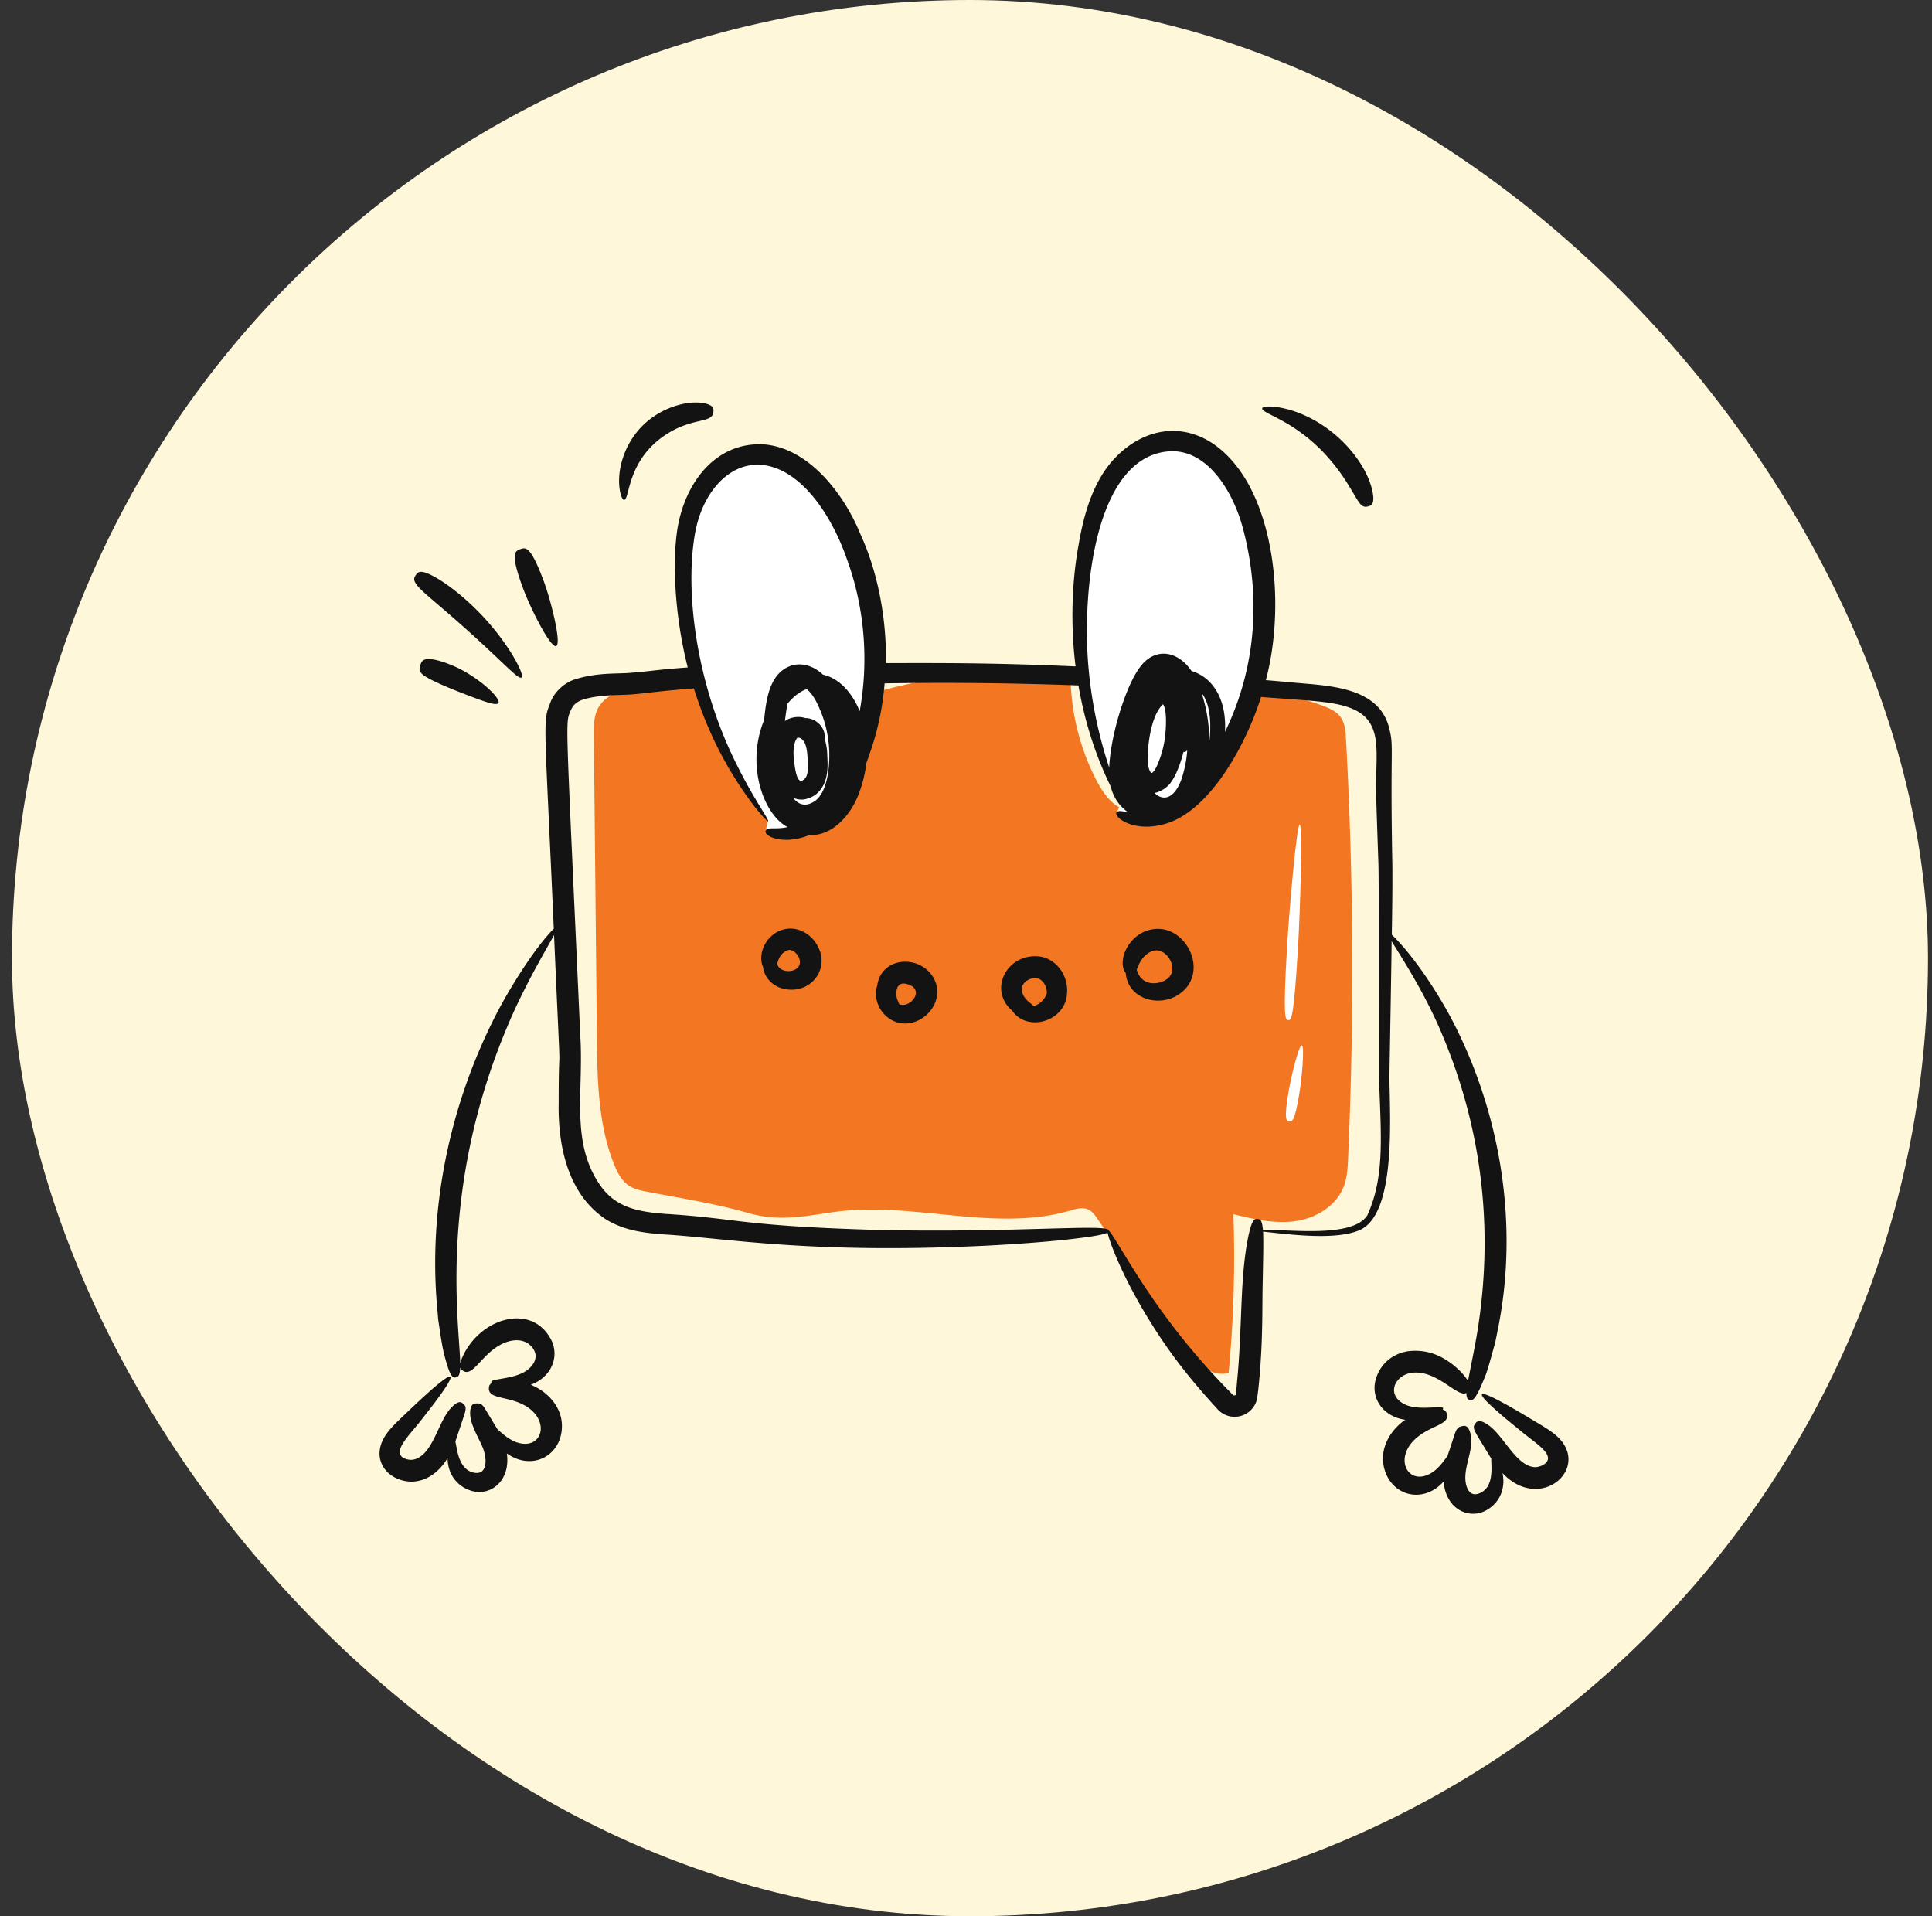 <svg width="121" height="120" viewBox="0 0 121 120" fill="none" xmlns="http://www.w3.org/2000/svg"><rect x="0" y="0" width="121" height="120" fill="#333333" stroke="none"/><rect x=".75" width="120" height="120" rx="60" fill="#FFF7DA"/><path d="M40.56 74.636c-.427-.081-.868-.17-1.226-.425-.424-.303-.676-.803-.875-1.298-1.007-2.51-1.05-5.31-1.077-8.03l-.19-18.84c-.006-.587-.004-1.207.276-1.718.354-.646 1.068-.966 1.743-1.208a20.883 20.883 0 015.32-1.156 87.527 87.527 0 002.368 6.506c.287.7.597 1.417 1.135 1.933 1.468 1.408 4.02.606 5.201-1.07 1.181-1.677 1.369-3.874 1.515-5.949a28.583 28.583 0 0112.297-.876 14.631 14.631 0 001.598 6.314c.44.857 1.056 1.733 1.968 1.94 1.098.248 2.142-.57 2.929-1.408a19.42 19.42 0 003.269-4.74c.19-.388.388-.806.75-1.026.294-.18.653-.197.994-.195 1.497.009 2.991.296 4.392.844.377.148.765.328 1.009.663.278.382.316.892.342 1.371.478 8.75.522 17.526.132 26.28-.025.559-.053 1.128-.236 1.654-.445 1.288-1.75 2.08-3.052 2.266-1.3.186-2.615-.123-3.895-.43a76.608 76.608 0 01-.298 9.93c-1.235.343-2.31-.889-3.046-1.98l-5.133-7.611c-.17-.253-.354-.517-.626-.638-.355-.158-.76-.032-1.131.075-4.788 1.377-9.911-.621-14.83.092-1.958.284-3.453.592-5.36.046-2.052-.587-4.17-.914-6.264-1.316z" fill="#F37722"/><path d="M48.102 51.424a25.915 25.915 0 01-5.301-15.897c.015-1.484.17-3.005.816-4.341.646-1.337 1.862-2.47 3.33-2.688 2.41-.357 4.482 1.738 5.653 3.874 2.661 4.859 2.944 10.952.743 16.036-.477 1.103-1.087 2.186-2.023 2.94-.936.754-2.256 1.12-3.372.674m22.264-1.699a25.915 25.915 0 01-2.04-16.633c.309-1.452.762-2.911 1.66-4.093.899-1.182 2.315-2.051 3.798-1.973 2.432.127 4.048 2.592 4.771 4.918 1.645 5.29.713 11.318-2.453 15.864-.687.987-1.5 1.928-2.566 2.48-1.068.554-2.434.651-3.439-.008" fill="#fff"/><path d="M39.09 31.304c.37-.034.15-2.577 2.763-4.183 1.643-.997 2.764-.6 2.827-1.33.016-.183.027-.37-.437-.505-1.138-.31-3.254.273-4.463 1.907a5.115 5.115 0 00-.873 1.845c-.319 1.28.008 2.301.183 2.266zm45.484-.729c.549.893.662 1.265 1.12 1.132.181-.053.343-.111.313-.605-.16-1.676-1.913-4.147-4.598-5.219-1.246-.5-2.331-.494-2.356-.318-.08.432 3.07.866 5.52 5.01zM49.413 58.153c-1.278.073-2.036 1.473-1.623 2.405.083.72.674 1.246 1.35 1.375 1.726.345 2.977-1.417 1.938-2.904-.385-.575-1.043-.912-1.665-.877zm-.74 2.198c.078-.239.126-.448.385-.688.255-.2.521-.308.889.143.088.124.148.29.154.432 0 .719-1.276.775-1.428.113zm6.269 1.357v.006c-.313.911.28 2.063 1.322 2.329 1.465.362 2.98-1.258 2.246-2.726-.8-1.563-3.304-1.459-3.568.391zm1.375 1.18a2.194 2.194 0 00-.095-.238c-.13-.195-.278-1.546.942-.871.113.107.184.22.196.362.036.412-.546.945-1.043.746zm8.693-2.999c-1.978-.151-3.127 2.12-1.612 3.407.931 1.367 3.32.68 3.426-1.066.112-1.243-.793-2.276-1.814-2.341zm-.29 3.099c-.177-.193-.638-.418-.717-.948a.58.58 0 01.148-.486c.142-.166.45-.332.729-.302.393.031.681.468.681.894 0 .255-.41.802-.841.842zm7.615-4.812c-1.666.157-2.403 2.051-1.831 2.756.141 1.837 2.64 2.335 3.822.889 1.15-1.442-.176-3.816-1.991-3.645zm.972 2.898c-.226.403-1.002.64-1.494.409-.332-.119-.533-.439-.622-.759.006 0 0-.006 0-.006.094-.173.179-.6.634-.966.338-.254.812-.414 1.292.119.255.284.432.836.19 1.203z" fill="#131313"/><path d="M98.158 90.902c-.325-.973-1.214-1.398-2.38-2.105-3.638-2.188-4.064-2.033-.555.795.833.704 1.952 1.354 1.686 1.896-.141.256-.548.414-.839.385-1.123-.114-1.882-1.926-2.82-2.607-.609-.432-.761-.254-.859-.112-.216.301-.07.407.898 2.014.033.054.071.113.109.172-.025.416.23 1.801-.76 2.181-.325.126-.58.027-.738-.314-.454-1.084.473-2.315.195-3.436-.147-.538-.36-.497-.533-.46-.39.079-.381.295-.725 1.325-.051.15-.114.331-.18.533-.303.427-.653.905-1.142 1.143-1.335.674-2.197-.931-.915-2.163.925-.883 2.178-.91 2.023-1.577-.03-.126-.067-.247-.27-.306.278-.377-1.496.172-2.435-.355-1.123-.605-.544-1.808.508-1.944 1.586-.198 2.862 1.584 3.415 1.26-.006.336.085.4.19.436.18.06.358.067.923-1.33.19-.43.374-1.12.692-2.27l.222-1.115c1.204-6.305.12-12.938-2.65-18.531-.897-1.845-2.597-4.493-4.05-5.882.023-1.454.047-2.873.035-4.377-.147-7.479.105-7.34-.19-8.521-.648-2.78-4.15-2.688-6.293-2.922l-1.44-.124c1.03-3.857.753-9.056-1.173-12.42-2.215-3.793-5.668-3.976-8.042-1.725-1.53 1.44-2.16 3.593-2.513 5.67-.402 2.158-.532 4.904-.19 7.615-5.46-.24-8.671-.207-11.88-.207-.012-.115.214-4.135-1.606-8.1-1.039-2.536-3.22-5.327-5.956-5.589-2.963-.22-4.95 2.218-5.476 5.174-.333 1.955-.244 5.343.628 8.788-1.904.136-2.484.253-3.472.326-.902.095-2.11-.037-3.556.409-.705.207-1.363.835-1.582 1.487-.488 1.21-.356.955.22 14.134v.005c-1.265 1.271-2.953 4.02-3.8 5.746-2.842 5.706-3.983 11.91-3.53 17.65l.094 1.085c.107.717.25 1.748.388 2.236.357 1.396.534 1.415.72 1.38.132-.025.248-.089.268-.616.03.102.102.155.18.206.584.39 1.097-.892 2.219-1.563.731-.443 1.639-.543 2.146.143.33.457.17.93-.254 1.298-.795.715-2.648.577-2.299.88-.184.102-.194.228-.195.357-.006.678 1.25.454 2.318 1.096 1.527.926 1.02 2.674-.42 2.312-.528-.125-.972-.513-1.364-.866-.127-.215-.036-.056-.762-1.26-.185-.321-.33-.36-.527-.355-.177.002-.394.008-.42.566-.018.816.647 1.744.837 2.33.238.706.19 1.558-.546 1.448-1.05-.156-1.107-1.574-1.219-1.963.09-.245.014-.025.524-1.56.196-.543.131-.658-.02-.793-.126-.117-.314-.257-.814.298-.535.608-.838 1.665-1.32 2.393-.359.555-.89.989-1.512.74-.942-.366.322-1.517.98-2.384 2.636-3.317 2.55-3.772-.717-.654-.991.952-1.759 1.572-1.862 2.575-.06.716.345 1.367 1.058 1.693 1.255.56 2.484-.063 3.198-1.268.003.912.51 1.714 1.401 2.02 1.254.443 2.564-.578 2.31-2.31 1.662 1.18 3.562.044 3.446-1.874-.07-1.114-.939-2.029-1.951-2.425 1.392-.517 1.851-1.913 1.198-2.969-1.297-2.182-4.504-1.141-5.527 1.357a1.645 1.645 0 00-.084.284c-.03-2.295-1.423-10.73 2.938-21.08 1.076-2.595 2.549-5.026 2.937-5.754.498 11.379.29 5.225.29 10.505-.053 2.732.593 5.76 2.993 7.319 1.18.71 2.453.83 3.544.918 4.053.237 9.122 1.246 20.302.705 3.68-.195 5.582-.432 6.566-.58.622-.101.877-.178.978-.238.1.61 1.025 2.951 2.63 5.523 1.344 2.195 2.722 3.863 4.208 5.488a1.442 1.442 0 002.466-.415c.11-.363.176-1.229.225-1.76.195-2.4.148-4.196.177-5.523.027-1.472.06-2.633.03-3.372 1.802.196 4.506.54 6.009-.077 2.356-.968 1.918-7.106 1.902-9.66.001-.06.148-8.201.136-8.453.497.829 2.071 3.196 3.183 5.886 2.55 6.051 3.37 12.797 1.947 19.897-.389 1.982-.343 1.734-.347 1.755-.238-.394-.626-.766-.99-1.053-.51-.373-1.356-.945-2.697-.815-1.022.135-1.769.791-2.055 1.668-.404 1.165.34 2.433 1.82 2.635-.902.607-1.55 1.69-1.375 2.793.312 1.921 2.421 2.578 3.773 1.074.138 1.776 1.658 2.44 2.76 1.748.802-.492 1.122-1.386.925-2.277 1.533 1.635 3.484 1.027 4.013-.243a1.66 1.66 0 00.046-1.103zM73.153 28.268c2.4-.212 4.04 2.425 4.675 4.758 1.24 4.599.725 9.043-1.108 12.806.121-2.238-.922-3.47-2.092-3.81-.911-1.346-2.423-1.522-3.348-.077-.699.993-1.696 3.833-1.813 6.115a27.57 27.57 0 01-1.298-6.287c-.414-4.61.363-13.094 4.984-13.505zm.106 20.824c.407-.497.71-1.397.865-2.015.054.023.119.023.232-.09a7.385 7.385 0 01-.386 1.88c-.471 1.215-1.165 1.287-1.665.788.184-.018.635-.195.954-.563zm-1.096-.7c-.012.006-.018.012-.03.012-.023-.006-.03.006-.065-.035-.147-.202-.198-.587-.19-.842 0-.97.232-2.758.96-3.425.292.39.176 1.794.09 2.305-.084.492-.22.954-.398 1.38-.071.19-.213.49-.367.605zm3.567-1.89a9.272 9.272 0 00-.48-3.111c.576.708.623 2.038.48 3.111zm9.902 29.606c-.939 1.46-5.016.842-6.536.924-.047-.64-.178-.687-.332-.699-.183-.024-.367.006-.61 1.227-.478 2.46-.355 5.086-.622 8.343-.142 1.538-.107 1.405-.172 1.47-.06.024-.106.013-.124-.006-.007 0-.054-.053-.084-.083-.385-.395-.466-.465-.995-1.037a43.244 43.244 0 01-3.354-4.077c-1.896-2.59-3.111-4.954-3.384-5.126v-.006c-.03-.077-.201-.142-1.066-.148-1.966-.023-7.07.279-13.464.13-8.59-.253-8.573-.716-13.262-1.007-1.69-.133-3.083-.4-4.048-1.802-1.874-2.722-1.008-5.848-1.238-9.38-.904-20.132-.947-19.504-.617-20.29.149-.386.38-.581.741-.717 1.163-.367 2.402-.267 3.242-.35.99-.088 1.807-.224 3.75-.362.95 3.005 2.257 5.404 3.9 7.526.444.534.705.812.747.788.094-.07-.842-1.291-1.932-3.484-2.545-5.021-3.341-10.936-2.608-14.726.578-2.871 2.78-4.989 5.37-3.757 1.948.935 3.376 3.443 4.088 5.505 1.15 3.1 1.389 6.486.818 9.577 0-.006 0-.018-.006-.024-.428-1.047-1.2-2.023-2.293-2.27-.648-.62-1.557-.86-2.341-.403-1.04.606-1.223 2.045-1.345 3.242-1.182 2.914.022 5.981 1.475 6.708-.793.171-1.276-.035-1.38.225-.133.37 1.164.923 2.743.273.06.011.119.011.178.005 1.339-.05 2.4-1.266 2.892-2.53.344-.87.48-1.734.48-1.944.586-1.562.99-3.035 1.161-5.03a226.68 226.68 0 0112.137.13c.386 2.228 1.04 4.324 2.02 6.323.172.7.544 1.235 1.085 1.617-.095-.017-.178-.035-.25-.041-1.25-.273.029 1.41 2.395.818 2.947-.684 5.288-5.102 6.187-7.994 3.139.236 4.377.277 5.428.628 1.993.664 1.842 2.23 1.783 4.32-.025.7-.012 1.09.143 5.576.029 1.296.02 8.046.035 13.227.094 3.486.415 6.218-.735 8.71zM49.33 44.055c.332-.398.747-.747 1.191-.901.435.336.716.987.919 1.493.308.782.456 1.576.492 2.317.053 1.333-.202 2.767-.943 3.23-.524.336-.981.218-1.327-.243.225.107.504.148.747.1.809-.161 1.465-.84 1.422-2.328-.036-.794-.009-.788-.19-1.511.092-.552-.46-1.245-1.203-1.245h-.006c-.408-.143-.948-.057-1.274.19.035-.28.104-.83.172-1.102zm.593 2.157c.117-.067.417.04.545.497.089.279.107.676.124 1.055.024.362 0 .646-.082.836-.054.148-.226.284-.309.296-.354.065-.441-1.051-.486-1.41-.038-.41-.034-.94.208-1.274zm-19.568-3.296c-.574-.482-1.338-.947-1.856-1.172-.945-.412-1.475-.496-1.764-.467-.291.035-.352.196-.41.376-.057.18-.098.348.103.544.438.446 2.852 1.338 3.438 1.557.669.245 1.24.433 1.348.276.107-.154-.281-.634-.86-1.114zm-2.036-4.289c3.037 2.64 4.114 3.96 4.344 3.8.152-.106-.277-1.032-.995-2.062-1.604-2.34-3.88-4.084-4.978-4.49-.44-.149-.548-.014-.653.143-.105.158-.183.312.103.657.28.355.94.873 2.179 1.952zm6.511 1.829c.355-.132-.32-2.837-.77-4.047-.82-2.21-1.125-2.149-1.48-2.017-.355.131-.626.285.194 2.494.45 1.21 1.7 3.701 2.056 3.57z" fill="#131313"/><path d="M80.683 63.883c-.189-.011-.337-.113-.075-4.577.144-2.446.605-7.685.794-7.674.19.011.035 5.269-.109 7.714-.262 4.464-.42 4.548-.61 4.537zm.059 6.324c-.187-.03-.332-.092-.044-1.82.157-.945.647-2.951.834-2.92.187.03 0 2.087-.158 3.034-.288 1.727-.445 1.738-.632 1.706z" fill="#fff"/></svg>